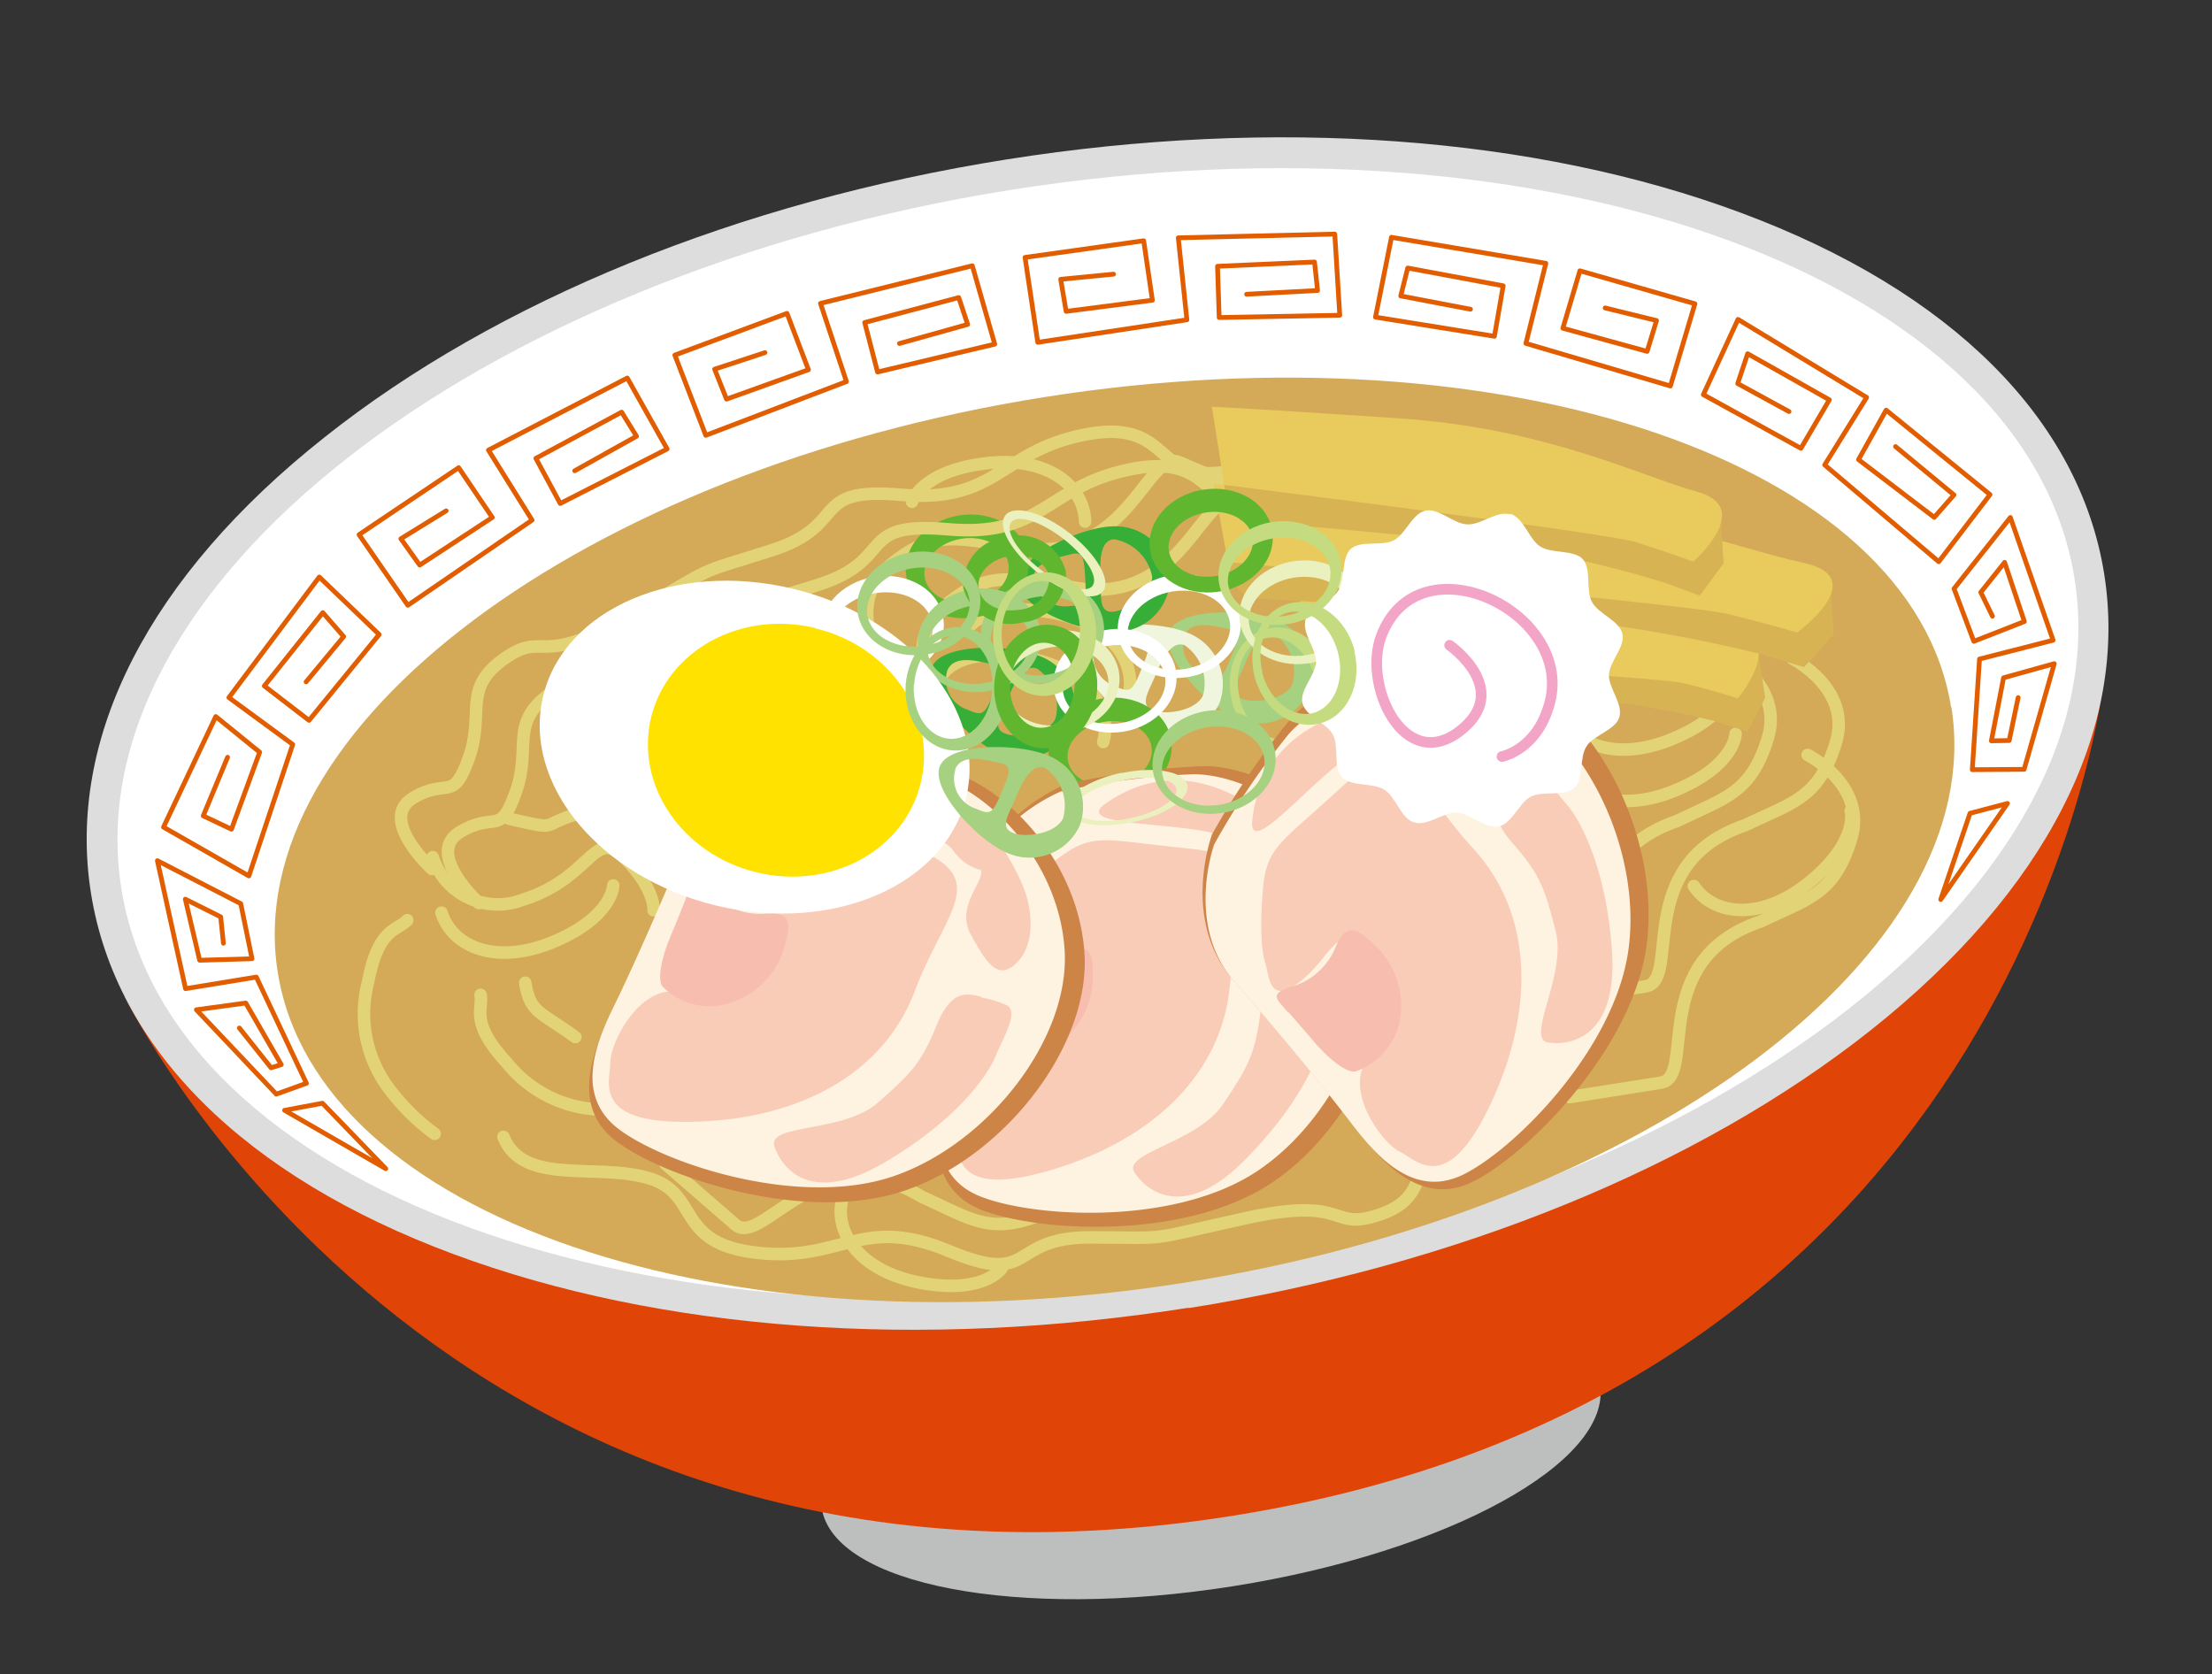 <svg xmlns="http://www.w3.org/2000/svg" width="153.878" height="116.477" viewBox="0 0 153.878 116.477">
  <rect x="0" y="0" width="153.878" height="116.477" fill="#333333" stroke="none"/>
  <g id="icon_08" transform="translate(0 22.182) rotate(-9)">
    <g id="グループ_2228" data-name="グループ 2228" transform="translate(0 0)">
      <path id="パス_12278" data-name="パス 12278" d="M72.522,43.812c0,5.458-12.267,9.858-27.411,9.858S17.7,49.245,17.7,43.812s12.267-11.7,27.411-11.7,27.411,6.269,27.411,11.7Z" transform="translate(25.814 46.829)" fill="#bdbebe"/>
      <path id="パス_12279" data-name="パス 12279" d="M139.945,19.42,69.856,35.2h0L.48,19.592S15.009,67.334,70.913,67.334,139.921,19.42,139.921,19.42Z" transform="translate(0.7 28.322)" fill="#e04507"/>
      <path id="パス_12280" data-name="パス 12280" d="M70.9,80.881c-18.831,0-36.556-4.155-49.906-11.677C7.449,61.583,0,51.381,0,40.441S7.449,19.3,20.995,11.677C34.344,4.13,52.069,0,70.9,0s36.556,4.13,49.906,11.677C134.352,19.323,141.8,29.525,141.8,40.441s-7.449,21.142-20.995,28.788C107.457,76.751,89.732,80.906,70.9,80.906Z" transform="translate(0 0)" fill="#ddd"/>
      <path id="パス_12281" data-name="パス 12281" d="M69.632.87C31.723.87.87,18.054.87,39.172s30.853,38.3,68.786,38.3,68.786-17.184,68.786-38.3S107.565.87,69.632.87Z" transform="translate(1.269 1.269)" fill="#ddd"/>
      <path id="パス_12282" data-name="パス 12282" d="M69.632.87C31.723.87.87,18.054.87,39.172s30.853,38.3,68.786,38.3,68.786-17.184,68.786-38.3S107.565.87,69.632.87Z" transform="translate(1.269 1.269)" fill="#fff"/>
      <path id="パス_12283" data-name="パス 12283" d="M122.75,37.983c0,17.233-26.379,31.2-58.928,31.2S4.87,55.216,4.87,37.983,31.273,6.81,63.8,6.81s58.928,13.964,58.928,31.173Z" transform="translate(7.102 9.932)" fill="#d4aa58"/>
      <path id="パス_12284" data-name="パス 12284" d="M23.362,19.717s-1.77-4.376,1.647-6.441,4.917-1.106,8.506-.1c7.695,3.171,10.424-5.212,12.562-3.86,1.2.762,5.408,3.417,5.408,3.417" transform="translate(33.403 13.373)" fill="none" stroke="#e2d476" stroke-linecap="round" stroke-linejoin="round" stroke-width="0.87"/>
      <path id="パス_12285" data-name="パス 12285" d="M35.927,19.873c1.033-2.311-.418-5.335-4.6-6.711s-5.63.221-5.63.221" transform="translate(37.481 18.379)" fill="none" stroke="#e2d476" stroke-linecap="round" stroke-linejoin="round" stroke-width="0.87"/>
      <path id="パス_12286" data-name="パス 12286" d="M35.027,21.02c1.033-2.286-.418-5.335-4.6-6.711s-5.63.246-5.63.246" transform="translate(36.168 20.06)" fill="none" stroke="#e2d476" stroke-linecap="round" stroke-linejoin="round" stroke-width="0.87"/>
      <path id="パス_12287" data-name="パス 12287" d="M36.357,13.492c.32-2.508-1.942-4.991-6.343-5.089-4.4-.123-5.335,1.844-5.335,1.844" transform="translate(35.993 12.247)" fill="none" stroke="#e2d476" stroke-linecap="round" stroke-linejoin="round" stroke-width="0.87"/>
      <path id="パス_12288" data-name="パス 12288" d="M24.722,21.087s-1.77-4.376,1.647-6.441,4.917-1.106,8.506-.1c7.695,3.171,10.424-5.212,12.562-3.86,1.2.762,5.408,3.442,5.408,3.442" transform="translate(35.386 15.371)" fill="none" stroke="#e2d476" stroke-linecap="round" stroke-linejoin="round" stroke-width="0.87"/>
      <path id="パス_12289" data-name="パス 12289" d="M9.71,18.55c.369,2.483,3.2,4.278,7.474,3.2s4.622-3.2,4.622-3.2" transform="translate(14.161 27.053)" fill="none" stroke="#e2d476" stroke-linecap="round" stroke-linejoin="round" stroke-width="0.87"/>
      <path id="パス_12290" data-name="パス 12290" d="M9.71,16.96a4.763,4.763,0,0,0,5.7,3.909c4.991-.713,5.7-4.278,7.474-1.77,1.795,2.483,1.426,3.909,1.426,3.909" transform="translate(14.161 24.735)" fill="none" stroke="#e2d476" stroke-linecap="round" stroke-linejoin="round" stroke-width="0.87"/>
      <path id="パス_12291" data-name="パス 12291" d="M12.03,16.252c3.565,1.426,1.77.713,4.991.369,3.2-.369,5.7-1.057,5.7,1.082a28.86,28.86,0,0,1-.369,4.278" transform="translate(17.545 23.648)" fill="none" stroke="#e2d476" stroke-linecap="round" stroke-linejoin="round" stroke-width="0.87"/>
      <path id="パス_12292" data-name="パス 12292" d="M10.595,21.02c0,1.082-1.057,1.77,1.082,4.991a8.692,8.692,0,0,0,6.416,4.278,15.315,15.315,0,0,0,4.278,0" transform="translate(15.071 30.656)" fill="none" stroke="#e2d476" stroke-linecap="round" stroke-linejoin="round" stroke-width="0.87"/>
      <path id="パス_12293" data-name="パス 12293" d="M11.143,18.61c-.86.639-2.065.2-3.368,3.835a8.639,8.639,0,0,0,.369,7.695A15,15,0,0,0,10.7,33.582" transform="translate(10.294 27.141)" fill="none" stroke="#e2d476" stroke-linecap="round" stroke-linejoin="round" stroke-width="0.87"/>
      <path id="パス_12294" data-name="パス 12294" d="M11.74,20.88c0,2.139.713,2.139,2.852,4.278" transform="translate(17.122 30.451)" fill="none" stroke="#e2d476" stroke-linecap="round" stroke-linejoin="round" stroke-width="0.87"/>
      <g id="グループ_2218" data-name="グループ 2218" transform="translate(94.771 41.793)">
        <path id="パス_12295" data-name="パス 12295" d="M41.75,19.28c.344,2.483,3.2,4.278,7.474,3.2s4.622-3.2,4.622-3.2" transform="translate(-33.883 -13.675)" fill="none" stroke="#e2d476" stroke-linecap="round" stroke-linejoin="round" stroke-width="0.87"/>
        <path id="パス_12296" data-name="パス 12296" d="M41.89,17.83c.344,2.483,3.2,4.278,7.474,3.2,4.278-1.057,4.622-3.2,4.622-3.2" transform="translate(-33.679 -15.79)" fill="none" stroke="#e2d476" stroke-linecap="round" stroke-linejoin="round" stroke-width="0.87"/>
        <path id="パス_12297" data-name="パス 12297" d="M44.83,25.406c1.057,2.286,4.3,3.171,8.088.934,3.786-2.262,3.516-4.4,3.516-4.4" transform="translate(-29.391 -9.795)" fill="none" stroke="#e2d476" stroke-linecap="round" stroke-linejoin="round" stroke-width="0.87"/>
        <path id="パス_12298" data-name="パス 12298" d="M60.491,17.43s3.835,2.753,2.04,6.318c-1.77,3.565-3.565,3.565-7.129,4.622-8.186,1.426-6.023,9.981-8.555,9.981H40.43" transform="translate(-35.808 -16.373)" fill="none" stroke="#e2d476" stroke-linecap="round" stroke-linejoin="round" stroke-width="0.87"/>
        <path id="パス_12299" data-name="パス 12299" d="M60.491,20.19s3.835,2.753,2.04,6.318c-1.77,3.565-3.565,3.565-7.129,4.622-8.186,1.426-6.023,9.981-8.555,9.981H40.43" transform="translate(-35.808 -12.348)" fill="none" stroke="#e2d476" stroke-linecap="round" stroke-linejoin="round" stroke-width="0.87"/>
        <path id="パス_12300" data-name="パス 12300" d="M58.611,17s3.835,2.753,2.04,6.318c-1.77,3.565-3.565,3.565-7.129,4.646-8.186,1.426-6.023,9.981-8.555,9.981H38.55" transform="translate(-38.55 -17)" fill="none" stroke="#e2d476" stroke-linecap="round" stroke-linejoin="round" stroke-width="0.87"/>
      </g>
      <path id="パス_12301" data-name="パス 12301" d="M31.4,14.427c-.934,1.524,1.819,5.531,3.663,6.687a3.816,3.816,0,0,0,5.286-1.057,3.809,3.809,0,0,0-1.426-5.212C37.081,13.69,32.336,12.878,31.4,14.427Zm1.008.418c.664-1.057,2.286-.27,3.122.049.86.32.565.787-.27,2.139-.836,1.377-.983,1.278-1.918.713a2.187,2.187,0,0,1-.934-2.9Zm6.908,4.5c-.615,1.008-2.827.983-3.663.467s0-1.352.615-2.36,1.5-2.237,2.335-1.721A3.218,3.218,0,0,1,39.318,19.344Z" transform="translate(45.522 19.794)" fill="#a6d180"/>
      <path id="パス_12302" data-name="パス 12302" d="M28.852,14.346c-.934,1.524,1.795,5.556,3.663,6.687A3.834,3.834,0,0,0,37.8,19.976a3.818,3.818,0,0,0-1.426-5.187c-1.844-1.155-6.589-1.967-7.523-.443Zm.983.418c.664-1.057,2.286-.27,3.147.049s.565.762-.27,2.139-1.008,1.278-1.918.713A2.22,2.22,0,0,1,29.836,14.764Zm6.933,4.474c-.615,1.008-2.827,1.008-3.663.467-.836-.516,0-1.352.615-2.36s1.475-2.237,2.335-1.721a3.218,3.218,0,0,1,.713,3.614Z" transform="translate(41.802 19.703)" fill="#f0f6de"/>
      <path id="パス_12303" data-name="パス 12303" d="M24.622,14.346c-.934,1.524,1.819,5.556,3.663,6.687a3.834,3.834,0,0,0,5.286-1.057,3.8,3.8,0,0,0-1.426-5.187c-1.844-1.155-6.589-1.967-7.523-.443Zm1.008.418c.664-1.057,2.262-.27,3.122.049s.565.762-.27,2.139-1.008,1.278-1.918.713A2.187,2.187,0,0,1,25.63,14.764Zm6.908,4.474c-.615,1.008-2.827,1.008-3.663.467-.836-.516,0-1.352.615-2.36s1.475-2.237,2.335-1.721a3.218,3.218,0,0,1,.713,3.614Z" transform="translate(35.634 19.703)" fill="#36ae37"/>
      <path id="パス_12304" data-name="パス 12304" d="M27.294,13.589c-.2,1.795,4.007,4.228,6.2,4.45a3.779,3.779,0,0,0,4.3-3.221,3.818,3.818,0,0,0-3.516-4.081c-2.163-.246-6.785,1.057-6.982,2.852Zm1.082-.049c.123-1.254,1.942-1.229,2.852-1.328s.86.467.688,2.065-.344,1.573-1.426,1.475A2.178,2.178,0,0,1,28.4,13.54ZM36.562,14.6c-.123,1.18-2.114,2.114-3.1,2.016s-.59-1.2-.467-2.409c.123-1.18.369-2.655,1.352-2.557a3.265,3.265,0,0,1,2.213,2.95Z" transform="translate(39.796 15.616)" fill="#36ae37"/>
      <path id="パス_12305" data-name="パス 12305" d="M31.672,15.49c-2.385,0-4.3,1.6-4.3,3.589s1.918,3.589,4.3,3.589,4.3-1.6,4.3-3.589-1.918-3.589-4.3-3.589Zm-.074,6.1c-1.647,0-2.95-1.008-2.95-2.237s1.328-2.237,2.95-2.237,2.95,1.008,2.95,2.237S33.221,21.587,31.6,21.587Z" transform="translate(39.917 22.591)" fill="#61b62f"/>
      <path id="パス_12306" data-name="パス 12306" d="M28.492,9.74c-2.385,0-4.3,1.6-4.3,3.589s1.918,3.589,4.3,3.589,4.3-1.6,4.3-3.589S30.877,9.74,28.492,9.74Zm-.1,6.1c-1.623,0-2.95-1.008-2.95-2.237s1.328-2.237,2.95-2.237,2.95,1.008,2.95,2.237S30.016,15.837,28.394,15.837Z" transform="translate(35.279 14.205)" fill="#61b62f"/>
      <path id="パス_12307" data-name="パス 12307" d="M34.152,12.35c-2.385,0-4.3,1.6-4.3,3.589s1.918,3.589,4.3,3.589,4.3-1.6,4.3-3.589-1.918-3.589-4.3-3.589Zm-.074,6.589c-1.991,0-3.589-1.229-3.589-2.729s1.6-2.729,3.589-2.729,3.589,1.229,3.589,2.729S36.045,18.939,34.078,18.939Z" transform="translate(43.533 18.011)" fill="#fff"/>
      <path id="パス_12308" data-name="パス 12308" d="M32.112,13.59c-2.385,0-4.3,1.6-4.3,3.589s1.918,3.589,4.3,3.589,4.3-1.6,4.3-3.589S34.5,13.59,32.112,13.59Zm-.1,6.564c-1.991,0-3.589-1.229-3.589-2.729S30.047,14.7,32.014,14.7,35.6,15.9,35.6,17.425,34.005,20.154,32.014,20.154Z" transform="translate(40.558 19.82)" fill="#fff"/>
      <path id="パス_12309" data-name="パス 12309" d="M25.842,11.08c-2.36,0-4.3,1.6-4.3,3.589s1.942,3.589,4.3,3.589,4.3-1.6,4.3-3.589S28.227,11.08,25.842,11.08Zm-.1,6.589c-1.991,0-3.589-1.229-3.589-2.729s1.6-2.729,3.589-2.729,3.589,1.229,3.589,2.729S27.735,17.669,25.744,17.669Z" transform="translate(31.414 16.159)" fill="#fff"/>
      <path id="パス_12310" data-name="パス 12310" d="M30.3,11.9c-2.385,0-4.3,1.623-4.3,3.589s1.918,3.589,4.3,3.589,4.3-1.6,4.3-3.589S32.662,11.9,30.3,11.9Zm-.074,6.589c-1.991,0-3.589-1.229-3.589-2.729s1.623-2.729,3.589-2.729,3.589,1.229,3.589,2.729-1.6,2.729-3.589,2.729Z" transform="translate(37.918 17.355)" fill="#a6d180"/>
      <path id="パス_12311" data-name="パス 12311" d="M28.5,11.86c-2.385,0-4.3,1.6-4.3,3.589s1.918,3.589,4.3,3.589,4.3-1.6,4.3-3.589S30.887,11.86,28.5,11.86Zm-.1,6.589c-1.991,0-3.589-1.229-3.589-2.729s1.623-2.729,3.589-2.729,3.589,1.2,3.589,2.729S30.4,18.449,28.4,18.449Z" transform="translate(35.293 17.297)" fill="#a6d180"/>
      <path id="パス_12312" data-name="パス 12312" d="M39.883,18.235c-.221-2.36-1.991-4.13-3.958-3.958s-3.393,2.237-3.171,4.6c.2,2.36,1.991,4.155,3.958,3.958,1.967-.172,3.393-2.237,3.171-4.622Zm-6.564.516c-.172-1.967.885-3.688,2.385-3.835s2.852,1.352,3.024,3.343c.172,1.967-.885,3.688-2.385,3.835-1.5.123-2.852-1.352-3.048-3.343Z" transform="translate(47.735 20.805)" fill="#c4dc7f"/>
      <path id="パス_12313" data-name="パス 12313" d="M30.512,13.37c-2.385,0-4.3,1.6-4.3,3.589s1.918,3.589,4.3,3.589,4.3-1.6,4.3-3.589S32.9,13.37,30.512,13.37Zm-.1,6.589c-1.991,0-3.589-1.229-3.589-2.729s1.6-2.729,3.589-2.729S34,15.73,34,17.23s-1.623,2.729-3.589,2.729Z" transform="translate(38.225 19.499)" fill="#eaf1be"/>
      <path id="パス_12314" data-name="パス 12314" d="M10.586,30.788s-3.2-4.007-.541-5.089c2.655-1.057,2.655.811,4.278-2.139,1.6-2.95.27-4.818,3.466-6.416s2.139,1.082,9.1-1.6c6.933-2.68,4.622-2.065,10.424-2.95,5.8-.86,3.2-4.007,9.612-2.409s7.228-1.868,13.1-2.139,4.548,3.491,8.285,4.007c3.737.541,8.555-1.868,10.424,1.328" transform="translate(13.113 11.717)" fill="none" stroke="#e2d476" stroke-linecap="round" stroke-linejoin="round" stroke-width="0.87"/>
      <path id="パス_12315" data-name="パス 12315" d="M11.746,31.934s-3.2-4.007-.541-5.089c2.68-1.082,2.68.811,4.278-2.139,1.6-2.925.27-4.818,3.466-6.416s2.139,1.082,9.072-1.6c6.957-2.68,4.622-2.065,10.424-2.926s3.2-4.007,9.612-2.409,7.2-1.868,13.1-2.139c5.876-.27,4.548,3.466,8.285,4.007S78,11.357,79.869,14.578" transform="translate(14.804 13.424)" fill="none" stroke="#e2d476" stroke-linecap="round" stroke-linejoin="round" stroke-width="0.87"/>
      <g id="グループ_2219" data-name="グループ 2219" transform="translate(25.69 61.091)">
        <path id="パス_12316" data-name="パス 12316" d="M43.771,28.463s.369,4.7-3.516,5.63-5.015-.443-8.137-2.483c-6.367-5.359-11.53,1.795-13.128-.123-.91-1.082-4.13-4.917-4.13-4.917" transform="translate(-4.018 -22.342)" fill="none" stroke="#e2d476" stroke-linecap="round" stroke-linejoin="round" stroke-width="0.87"/>
        <path id="パス_12317" data-name="パス 12317" d="M19.878,28.27c-1.082,2.286.32,5.335,4.5,6.785,4.155,1.45,5.63-.147,5.63-.147" transform="translate(2.789 -19.862)" fill="none" stroke="#e2d476" stroke-linecap="round" stroke-linejoin="round" stroke-width="0.87"/>
        <path id="パス_12318" data-name="パス 12318" d="M42.915,26.743s.344,4.72-3.516,5.63c-3.884.934-5.015-.443-8.137-2.483-6.367-5.359-11.53,1.795-13.152-.123-.91-1.106-4.13-4.917-4.13-4.917" transform="translate(-5.302 -24.85)" fill="none" stroke="#e2d476" stroke-linecap="round" stroke-linejoin="round" stroke-width="0.87"/>
        <path id="パス_12319" data-name="パス 12319" d="M80.687,29.22s1.844,4.794-1.033,4.991c-2.876.221-2.311-1.573-4.72.738s-1.721,4.5-5.261,5.04c-3.54.565-1.721-1.672-9.145-1.229s-5.04.565-10.817-.369-4.278,2.852-9.907-.615-7.449-.393-13.128-1.942c-5.679-1.524-3.27-4.7-6.687-6.318-3.417-1.647-8.727-.811-9.539-4.425" transform="translate(-10.45 -24.5)" fill="none" stroke="#e2d476" stroke-linecap="round" stroke-linejoin="round" stroke-width="0.87"/>
      </g>
      <g id="グループ_2220" data-name="グループ 2220" transform="translate(86.142 32.156)">
        <path id="パス_12320" data-name="パス 12320" d="M35.3,18.192l.811,1.328s13.1,2.139,17.381,3.2a61.679,61.679,0,0,1,8.555,2.925l2.139,1.082,1.6-2.139V20.576s-8.555-4.548-14.972-5.089C44.4,14.971,35.574,14.16,35.574,14.16l-.27,1.082-.074,1.721" transform="translate(-34.763 -11.505)" fill="#d8b354"/>
        <path id="パス_12321" data-name="パス 12321" d="M35.04,13.08l.467,5.458s23.33,4.966,25.2,5.777c1.868.787,3.466,1.6,3.466,1.6s4.007-3.466.541-4.818c-3.466-1.328-9.1-5.089-18.168-6.416-9.1-1.328-11.481-1.6-11.481-1.6Z" transform="translate(-35.04 -13.08)" fill="#e9ca5c"/>
      </g>
      <g id="グループ_2221" data-name="グループ 2221" transform="translate(81.594 24.584)">
        <path id="パス_12322" data-name="パス 12322" d="M33.259,15.049l.959,1.45s17.627,3.811,23.355,5.433a102.025,102.025,0,0,1,11.358,4.032l2.8,1.352L74.118,25.4l.369-3.983s-11.21-5.63-19.913-6.982C45.9,13.082,33.948,11.14,33.948,11.14l-.467,1.033-.27,1.7" transform="translate(-33.161 -8.337)" fill="#d8b354"/>
        <path id="パス_12323" data-name="パス 12323" d="M33.19,10l.123,5.482s31.3,7.965,33.754,9,4.6,2.04,4.6,2.04,5.777-2.95,1.18-4.72-11.9-6.22-24.142-8.727S33.215,10,33.215,10Z" transform="translate(-33.19 -10)" fill="#e9ca5c"/>
      </g>
      <g id="グループ_2222" data-name="グループ 2222" transform="translate(82.283 19.225)">
        <path id="パス_12324" data-name="パス 12324" d="M33.47,12.9l.762,1.426s14.455,3.516,19.151,5.04A76.321,76.321,0,0,1,62.676,23.2l2.286,1.278,1.991-1.967.369-3.983s-9.145-5.433-16.275-6.638S34.134,8.94,34.134,8.94L33.74,9.973l-.246,1.7" transform="translate(-33.47 -6.187)" fill="#d8b354"/>
        <path id="パス_12325" data-name="パス 12325" d="M33.48,7.845v5.482s25.641,7.424,27.657,8.408c2.016,1.008,3.737,1.967,3.737,1.967s4.818-3.024,1.057-4.745c-3.761-1.7-9.686-6.023-19.741-8.309S33.48,7.82,33.48,7.82Z" transform="translate(-33.455 -7.82)" fill="#e9ca5c"/>
      </g>
      <path id="パス_12326" data-name="パス 12326" d="M24.593,10.232l4.622-1.7-.762-1.819L22.06,8.953l1.18,3.368L31.181,9.74,29.214,4.43,18.889,7.872l2.237,5.286-9.465,4.5L9.08,12.272l7.572-3.516,1.77,3.786-5.507,2.483L11.907,13.01l3.417-1.426" transform="translate(13.242 6.461)" fill="none" stroke="#e25d00" stroke-linecap="round" stroke-linejoin="round" stroke-width="0.33"/>
      <path id="パス_12327" data-name="パス 12327" d="M34.262,7.368,39.154,6.8l-.32-1.942L32.1,5.549l.344,3.54L40.8,8.45l-.688-5.63-10.842.934.934,5.654L19.954,11.572,18.7,5.721l8.162-1.647.86,4.106L21.773,9.31l-.492-2.188,3.638-.59" transform="translate(27.272 4.113)" fill="none" stroke="#e25d00" stroke-linecap="round" stroke-linejoin="round" stroke-width="0.33"/>
      <path id="パス_12328" data-name="パス 12328" d="M43.773,7.761l4.917.516.1-1.991-6.711-.762-.443,3.54,8.309,1.155.541-5.63L39.692,3.14l-.3,5.728L28.9,8.794l.049-5.974,8.334.148-.049,4.179-6.048-.172-.025-2.262,3.688.221" transform="translate(42.148 4.113)" fill="none" stroke="#e25d00" stroke-linecap="round" stroke-linejoin="round" stroke-width="0.33"/>
      <path id="パス_12329" data-name="パス 12329" d="M13.7,15.686l3.073-2.7L15.6,11.113l-4.818,4.4,2.7,2.852,5.753-5.138-3.491-4.6-7.523,7.3L12.1,19.84,7.655,28.4,2.32,24.118l4.794-7.031,2.63,2.926L6.966,25,5.172,23.774l2.311-3.761" transform="translate(3.383 12.586)" fill="none" stroke="#e25d00" stroke-linecap="round" stroke-linejoin="round" stroke-width="0.33"/>
      <path id="パス_12330" data-name="パス 12330" d="M45.063,9.682,40.417,8.01,41.2,6.166l6.367,2.262L46.415,11.8,38.45,9.19l1.967-5.31L50.742,7.346,48.5,12.632l9.465,4.5,2.581-5.384L53,8.231l-1.795,3.761L56.741,14.5l.983-2.016-3.393-1.426" transform="translate(56.076 5.659)" fill="none" stroke="#e25d00" stroke-linecap="round" stroke-linejoin="round" stroke-width="0.33"/>
      <path id="パス_12331" data-name="パス 12331" d="M52.973,14.594l-3.221-2.483,1.008-1.942,5.113,4.056-2.483,3.024L47.27,12.5l3.2-4.794,7.99,6.761L54.842,18.65l6.785,7.891,4.253-4.056-6.22-6.933-2.434,3.1L61.8,23.444l1.6-1.328-3.491-3.958" transform="translate(68.939 11.244)" fill="none" stroke="#e25d00" stroke-linecap="round" stroke-linejoin="round" stroke-width="0.33"/>
      <path id="パス_12332" data-name="パス 12332" d="M56.178,21.039l-.541-1.77L57.6,17.474l.713,4.278-3.688.811-.787-3.835,4.646-4.278,1.6,8.9-5.261.492-1.7,7.523,3.565.541,3.221-6.933-3.638.418-1.524,4.2,1.229.172,1.082-2.852" transform="translate(77.485 21.074)" fill="none" stroke="#e25d00" stroke-linecap="round" stroke-linejoin="round" stroke-width="0.33"/>
      <path id="パス_12333" data-name="パス 12333" d="M5.638,22.232l.1-1.844L3.5,18.79l.32,4.351,3.614.467L7.261,19.7,2,15.84l.541,9.1,4.991-.025,2.286,7.842-2.188.418L3.057,26.509l3.466.074,1.77,4.622-.738.1L5.811,28.23" transform="translate(2.917 23.101)" fill="none" stroke="#e25d00" stroke-linecap="round" stroke-linejoin="round" stroke-width="0.33"/>
      <g id="グループ_2223" data-name="グループ 2223" transform="translate(55.356 43.457)">
        <path id="パス_12334" data-name="パス 12334" d="M35.382,17.783S29.26,19.11,27.711,24.4c-1.549,5.261-3.122,9.981-4.081,12.636-.983,2.68-2.385,6.859,1.2,9.047,3.614,2.163,13.669,4.376,20.282,1.352s11.8-11.309,10.743-17.7c-1.082-6.416-6.736-11.014-10.792-11.677a54.01,54.01,0,0,0-9.711-.27Z" transform="translate(-22.517 -17.677)" fill="#cc8447"/>
        <path id="パス_12335" data-name="パス 12335" d="M34.847,17.951s-5.826,1.278-7.3,6.294-2.975,9.514-3.884,12.046c-.934,2.557-2.286,6.539,1.155,8.6s13.03,4.179,19.323,1.3C50.458,43.3,55.4,35.43,54.367,29.333c-1.008-6.121-6.416-10.5-10.276-11.112a50.309,50.309,0,0,0-9.244-.246Z" transform="translate(-22.401 -17.402)" fill="#fef3e1"/>
        <path id="パス_12336" data-name="パス 12336" d="M29.162,23.025c-.369.639-2.557,1.844.1,2.8s4.646-.123,4.622,2.458c0,2.581-3,5.212-6.121,4.474-3.1-.738-4.843,3.933-4.7,5.261.172,1.328-.959,4.523,6.343,3.54s12.661-4.769,14.185-10.6,4.7-8.408-1.3-9.981-6.367-2.237-9.44-.565-3.712,2.606-3.712,2.606Z" transform="translate(-21.731 -15.102)" fill="#f9ccb7"/>
        <path id="パス_12337" data-name="パス 12337" d="M25.42,23s-.3,1.033-.811,2.729c-.492,1.7-.541,3.147-.1,3.491a4.636,4.636,0,0,0,4.4.738,5.8,5.8,0,0,0,3.712-4.45c.172-1.229.516-2.508-1.6-2.139a4.77,4.77,0,0,1-4.081-1.2c-.467-.32-1.033-.86-1.278,0l-.246.86Z" transform="translate(-20.053 -11.808)" fill="#f7beaf"/>
        <path id="パス_12338" data-name="パス 12338" d="M41.19,24.124c-.91-.074-2.09-.443-2.876,2.286-.811,2.7-1.4,3.466-3.54,5.777-2.163,2.335-7.474,2.237-6.81,3.712.664,1.5,2.95,3.811,7.646.393s6.589-6.736,7.056-8.26c.443-1.524,1.328-3.294.32-3.589a7.807,7.807,0,0,0-1.745-.32Z" transform="translate(-14.657 -8.358)" fill="#f9ccb7"/>
        <path id="パス_12339" data-name="パス 12339" d="M39.345,24.106c.3.836-1.524,2.68-.221,4.548s2.237,3.073,3.417,1.549c1.18-1.5.565-3.835,0-4.991-1.278-2.581-6.367-9.711-13.5-6.2-2.8,1.4,6.736,2.163,8.26,3.909a3.263,3.263,0,0,0,2.065,1.155Z" transform="translate(-13.746 -17.116)" fill="#f9ccb7"/>
      </g>
      <g id="グループ_2224" data-name="グループ 2224" transform="translate(76.244 39.096)">
        <path id="パス_12340" data-name="パス 12340" d="M32.406,25.483s-3.048,5.458-.123,10.129c2.925,4.646,5.408,8.949,6.761,11.432s3.565,6.343,7.572,5.064c4.007-1.254,12.341-7.326,14.455-14.283,2.114-6.982-.639-16.348-6.146-19.79s-12.71-2.262-15.881.344a55.049,55.049,0,0,0-6.638,7.08Z" transform="translate(-31.014 -15.903)" fill="#cc8447"/>
        <path id="パス_12341" data-name="パス 12341" d="M32.4,25.464s-2.9,5.212-.123,9.637,5.163,8.531,6.441,10.915c1.3,2.385,3.393,6.048,7.228,4.843S57.694,43.878,59.71,37.216c2.016-6.638-.59-15.562-5.851-18.831-5.236-3.27-12.12-2.163-15.144.32A51.8,51.8,0,0,0,32.4,25.464Z" transform="translate(-30.931 -15.245)" fill="#fef3e1"/>
        <path id="パス_12342" data-name="パス 12342" d="M32.512,30.964c.221.688-.344,3.147,2.163,1.77,2.483-1.352,3-3.565,4.917-1.819a5.08,5.08,0,0,1-.713,7.547c-2.606,1.844-.27,6.244.836,7.006s2.753,3.712,6.859-2.409,4.818-12.636,1.475-17.651-3.2-9.072-8.334-5.63c-5.163,3.442-5.9,3.27-6.662,6.711-.787,3.417-.516,4.5-.516,4.5Z" transform="translate(-28.858 -12.116)" fill="#f9ccb7"/>
        <path id="パス_12343" data-name="パス 12343" d="M33.316,28.012s.565.885,1.5,2.409c.934,1.5,1.991,2.508,2.532,2.385A4.75,4.75,0,0,0,40.814,30a5.8,5.8,0,0,0-.885-5.728c-.811-.959-1.524-2.04-2.655-.221a4.744,4.744,0,0,1-3.589,2.262c-.541.123-1.328.2-.86.959l.467.762Z" transform="translate(-28.581 -5.452)" fill="#f7beaf"/>
        <path id="パス_12344" data-name="パス 12344" d="M40.621,20.564c-.664.615-1.721,1.278-.2,3.688s1.7,3.343,1.991,6.49-3.294,7.08-1.721,7.572c1.549.492,4.794.32,5.359-5.458.541-5.777-.688-9.416-1.524-10.743-.86-1.352-1.573-3.2-2.483-2.63a7.128,7.128,0,0,0-1.4,1.106Z" transform="translate(-18.431 -10.836)" fill="#f9ccb7"/>
        <path id="パス_12345" data-name="パス 12345" d="M43.489,19.048c.836.32,1.008,2.926,3.245,3.171,2.262.27,3.761.344,3.417-1.524s-2.508-2.95-3.737-3.294c-2.778-.762-11.505-1.672-13.595,6.023-.811,3.024,6.1-3.614,8.408-3.614a3.43,3.43,0,0,0,2.237-.762Z" transform="translate(-28.477 -14.434)" fill="#f9ccb7"/>
      </g>
      <g id="グループ_2225" data-name="グループ 2225" transform="translate(32.048 38.618)">
        <path id="パス_12346" data-name="パス 12346" d="M31.852,15.712s-6.244-.3-9.1,4.4-5.581,8.826-7.2,11.161S11.472,37.3,14.4,40.321s12.071,7.744,19.249,6.515S47.979,38.969,48.594,32.5s-3.663-12.39-7.424-14.037a52.881,52.881,0,0,0-9.317-2.753Z" transform="translate(-13.036 -15.709)" fill="#cc8447"/>
        <path id="パス_12347" data-name="パス 12347" d="M31.106,15.842s-5.949-.27-8.678,4.2-5.31,8.432-6.859,10.645-3.884,5.728-1.082,8.629c2.778,2.876,11.505,7.4,18.34,6.22s13.644-7.5,14.234-13.669-3.491-11.8-7.08-13.4a50.335,50.335,0,0,0-8.875-2.63Z" transform="translate(-12.831 -15.519)" fill="#fef3e1"/>
        <path id="パス_12348" data-name="パス 12348" d="M23.72,19.333c-.516.516-2.95,1.106-.615,2.729s4.523,1.082,3.835,3.565a5.1,5.1,0,0,1-7.056,2.753c-2.827-1.5-5.7,2.557-5.9,3.884s-2.09,4.13,5.236,5.04c7.3.934,13.472-1.352,16.447-6.589s6.687-6.908,1.3-9.981S31.391,16.924,28,17.76c-3.417.836-4.278,1.549-4.278,1.549Z" transform="translate(-12.181 -13.184)" fill="#f9ccb7"/>
        <path id="パス_12349" data-name="パス 12349" d="M18.116,19.938s-.541.91-1.475,2.434c-.91,1.5-1.352,2.9-.983,3.319a4.566,4.566,0,0,0,4.056,1.844,5.718,5.718,0,0,0,4.72-3.343c.492-1.155,1.131-2.286-.983-2.458a4.753,4.753,0,0,1-3.638-2.213c-.369-.443-.787-1.106-1.254-.344l-.467.762Z" transform="translate(-9.404 -11.158)" fill="#f7beaf"/>
        <path id="パス_12350" data-name="パス 12350" d="M33.842,23.48c-.86-.32-1.918-.959-3.393,1.475s-2.237,3-4.917,4.7c-2.68,1.672-7.793.221-7.547,1.844.27,1.623,1.844,4.45,7.277,2.36,5.408-2.09,8.113-4.818,8.924-6.171.836-1.352,2.139-2.852,1.229-3.393a7.04,7.04,0,0,0-1.6-.762Z" transform="translate(-5.831 -4.842)" fill="#f9ccb7"/>
        <path id="パス_12351" data-name="パス 12351" d="M30.5,24.349c.074.885-2.163,2.213-1.4,4.327.762,2.139,1.377,3.54,2.9,2.385s1.524-3.565,1.278-4.818c-.565-2.827-3.638-11.038-11.456-9.44-3.073.615,5.949,3.835,6.982,5.9a3.353,3.353,0,0,0,1.7,1.647Z" transform="translate(-1.142 -14.413)" fill="#f9ccb7"/>
      </g>
      <g id="グループ_2226" data-name="グループ 2226" transform="translate(32.546 25.669)">
        <path id="パス_12352" data-name="パス 12352" d="M32.221,11.938c7.719,3.2,12.046,10.473,9.637,16.25s-10.6,7.891-18.315,4.7S11.5,22.411,13.906,16.609C16.29,10.832,24.5,8.742,32.221,11.938Z" transform="translate(-13.239 -10.441)" fill="#fff"/>
        <path id="パス_12353" data-name="パス 12353" d="M29.057,12.753c4.917,2.04,7.424,7.3,5.556,11.751-1.844,4.474-7.326,6.416-12.243,4.376s-7.424-7.3-5.581-11.776c1.844-4.45,7.326-6.416,12.267-4.376Z" transform="translate(-8.944 -8.282)" fill="#ffe200"/>
      </g>
      <path id="パス_12354" data-name="パス 12354" d="M29.344,10.55a3.36,3.36,0,0,0-3.614,3.024A3.36,3.36,0,0,0,29.344,16.6a3.36,3.36,0,0,0,3.614-3.024,3.36,3.36,0,0,0-3.614-3.024Zm-.074,5.138c-1.377,0-2.483-.836-2.483-1.893S27.893,11.9,29.27,11.9s2.483.836,2.483,1.893a2.253,2.253,0,0,1-2.483,1.893Z" transform="translate(37.525 15.386)" fill="#61b62f"/>
      <path id="パス_12355" data-name="パス 12355" d="M30.746,17.906c.516-2.311-.615-4.548-2.532-4.991S24.3,14,23.764,16.308c-.516,2.311.615,4.548,2.532,4.991S30.23,20.217,30.746,17.906Zm-6.392-1.549c.443-1.942,1.991-3.245,3.466-2.9,1.45.344,2.311,2.163,1.844,4.106-.443,1.942-1.991,3.221-3.466,2.9-1.475-.344-2.286-2.163-1.868-4.106Z" transform="translate(34.475 18.724)" fill="#a6d180"/>
      <path id="パス_12356" data-name="パス 12356" d="M31.622,12.015C30,10.269,28.106,9.409,27.393,10.073s0,2.606,1.647,4.351c1.623,1.745,3.516,2.606,4.228,1.942S33.244,13.76,31.622,12.015Zm-2.434,2.139c-1.352-1.45-2.016-3.024-1.475-3.54.541-.492,2.065.27,3.417,1.721s2.016,3.024,1.475,3.54c-.541.492-2.065-.27-3.417-1.721Z" transform="translate(39.549 14.364)" fill="#eaf1be"/>
      <path id="パス_12357" data-name="パス 12357" d="M31.834,17.65c-2.36.123-4.253.983-4.2,1.967.049.959,2.016,1.672,4.376,1.549,2.36-.1,4.253-.983,4.2-1.942-.049-.983-2.016-1.672-4.376-1.549Zm.074,3.221c-1.991.1-3.614-.443-3.663-1.18s1.549-1.4,3.516-1.5c1.991-.1,3.614.418,3.663,1.155.025.738-1.549,1.426-3.54,1.524Z" transform="translate(40.295 25.741)" fill="#eaf1be"/>
      <path id="パス_12358" data-name="パス 12358" d="M33.241,18.236c.516-2.311-.615-4.548-2.532-4.991-1.942-.443-3.933,1.082-4.45,3.393-.541,2.311.615,4.548,2.532,4.991C30.733,22.071,32.725,20.547,33.241,18.236Zm-5.9-1.426c.369-1.6,1.647-2.655,2.852-2.385s1.893,1.795,1.524,3.393S30.07,20.473,28.865,20.2s-1.893-1.795-1.524-3.393Z" transform="translate(38.102 19.206)" fill="#61b62f"/>
      <path id="パス_12359" data-name="パス 12359" d="M35.422,10.1c-2.385,0-4.3,1.6-4.3,3.589s1.918,3.589,4.3,3.589,4.3-1.6,4.3-3.589S37.807,10.1,35.422,10.1Zm-.074,6.072c-1.623,0-2.95-1.008-2.95-2.237s1.328-2.237,2.95-2.237,2.95,1.008,2.95,2.237S36.971,16.172,35.348,16.172Z" transform="translate(45.386 14.73)" fill="#61b62f"/>
      <path id="パス_12360" data-name="パス 12360" d="M37.612,12.5c-2.36,0-4.3,1.6-4.3,3.589s1.918,3.589,4.3,3.589,4.3-1.6,4.3-3.589S40,12.5,37.612,12.5Zm-.1,6.589c-1.991,0-3.589-1.229-3.589-2.729s1.623-2.729,3.589-2.729S41.1,14.86,41.1,16.36,39.505,19.089,37.514,19.089Z" transform="translate(48.579 18.23)" fill="#eaf1be"/>
      <path id="パス_12361" data-name="パス 12361" d="M54.62,22.7l-2.95,5.605h0L57.3,22.43Z" transform="translate(75.356 32.712)" fill="none" stroke="#e25d00" stroke-linecap="round" stroke-linejoin="round" stroke-width="0.33"/>
      <path id="パス_12362" data-name="パス 12362" d="M7.13,23.35l3.638,5.187h0L4.45,23.424Z" transform="translate(6.49 34.054)" fill="none" stroke="#e25d00" stroke-linecap="round" stroke-linejoin="round" stroke-width="0.33"/>
      <g id="グループ_2227" data-name="グループ 2227" transform="translate(85.304 28.688)">
        <path id="パス_12363" data-name="パス 12363" d="M51.075,12.826c.86.443.983,1.967,1.672,2.557.713.639,2.262.565,2.778,1.328.516.787-.148,2.163.172,3.048.3.885,1.672,1.573,1.745,2.508s-1.2,1.77-1.377,2.7c-.172.885.688,2.163.246,3.024-.418.836-1.967.934-2.557,1.623-.639.713-.541,2.213-1.3,2.729-.787.516-2.188-.172-3.073.123s-1.573,1.647-2.532,1.7c-.934.049-1.795-1.2-2.729-1.4-.91-.2-2.188.639-3.048.2-.86-.418-.983-1.967-1.672-2.557-.713-.639-2.262-.565-2.778-1.328-.541-.787.148-2.139-.172-3.024-.3-.885-1.7-1.573-1.745-2.508-.074-.91,1.2-1.77,1.377-2.68.172-.885-.688-2.163-.246-3.024.418-.86,1.967-.934,2.557-1.623.615-.688.541-2.213,1.3-2.729.787-.516,2.163.172,3.048-.123s1.573-1.647,2.508-1.7,1.795,1.229,2.729,1.4c.91.2,2.188-.639,3.048-.221Z" transform="translate(-34.699 -11.669)" fill="#fff"/>
        <path id="パス_12364" data-name="パス 12364" d="M42.206,17.879s3.884,3.737-.221,6c-4.3,2.36-6.2-4.2-4.376-7.375,3.614-6.343,13.4.344,10.891,6.318-1.352,3.2-3.909,3.27-3.909,3.27" transform="translate(-31.46 -8.364)" fill="none" stroke="#f2a5c6" stroke-linecap="round" stroke-miterlimit="10" stroke-width="0.74"/>
      </g>
      <path id="パス_12365" data-name="パス 12365" d="M34.522,16.3c-2.385,0-4.3,1.6-4.3,3.589s1.918,3.589,4.3,3.589,4.3-1.6,4.3-3.589-1.918-3.589-4.3-3.589Zm-.1,6.589c-1.991,0-3.589-1.229-3.589-2.729s1.6-2.729,3.589-2.729,3.589,1.229,3.589,2.729S36.391,22.889,34.424,22.889Z" transform="translate(44.073 23.772)" fill="#a6d180"/>
      <path id="パス_12366" data-name="パス 12366" d="M33.441,16.766c.541-2.311-.615-4.548-2.532-4.991-1.942-.443-3.909,1.082-4.45,3.393s.615,4.548,2.532,4.991C30.933,20.6,32.925,19.077,33.441,16.766Zm17.627,3.712c-.221-2.36-1.991-4.13-3.958-3.958s-3.393,2.237-3.2,4.622c.221,2.36,1.991,4.13,3.958,3.958s3.393-2.237,3.171-4.622ZM44.5,20.97c-.172-1.991.885-3.688,2.385-3.835s2.852,1.352,3.024,3.343c.172,1.967-.885,3.688-2.385,3.835-1.5.123-2.852-1.352-3.048-3.343ZM27.049,15.217c.443-1.942,1.991-3.221,3.442-2.9,1.475.344,2.311,2.163,1.868,4.106s-1.991,3.221-3.442,2.9C27.442,18.978,26.607,17.159,27.049,15.217Z" transform="translate(38.394 17.062)" fill="#c4dc7f"/>
      <path id="パス_12367" data-name="パス 12367" d="M37.2,11.31c-2.385,0-4.3,1.6-4.3,3.589s1.918,3.589,4.3,3.589,4.3-1.6,4.3-3.589S39.587,11.31,37.2,11.31ZM37.1,17.9c-1.991,0-3.589-1.229-3.589-2.729s1.623-2.729,3.589-2.729,3.589,1.229,3.589,2.729S39.071,17.9,37.1,17.9Z" transform="translate(47.981 16.495)" fill="#c4dc7f"/>
      <path id="パス_12368" data-name="パス 12368" d="M26.972,10.56c-2.36,0-4.3,1.6-4.3,3.589s1.918,3.589,4.3,3.589,4.3-1.6,4.3-3.589S29.357,10.56,26.972,10.56ZM26.9,17.124c-1.967,0-3.589-1.229-3.589-2.729s1.623-2.729,3.589-2.729S30.488,12.9,30.488,14.4,28.89,17.124,26.9,17.124Z" transform="translate(33.062 15.401)" fill="#a6d180"/>
      <path id="パス_12369" data-name="パス 12369" d="M24.4,17.156c-.934,1.524,1.819,5.556,3.663,6.687a3.834,3.834,0,0,0,5.286-1.057A3.818,3.818,0,0,0,31.924,17.6c-1.844-1.155-6.589-1.967-7.523-.443Zm1.008.393c.664-1.082,2.286-.27,3.147.049s.565.787-.27,2.139c-.86,1.377-1.008,1.278-1.918.713a2.187,2.187,0,0,1-.934-2.9Zm6.908,4.5c-.615,1.008-2.827,1.008-3.663.467-.836-.516,0-1.352.615-2.36s1.5-2.237,2.335-1.721a3.179,3.179,0,0,1,.713,3.589Z" transform="translate(35.313 23.801)" fill="#a6d180"/>
    </g>
  </g>
</svg>
